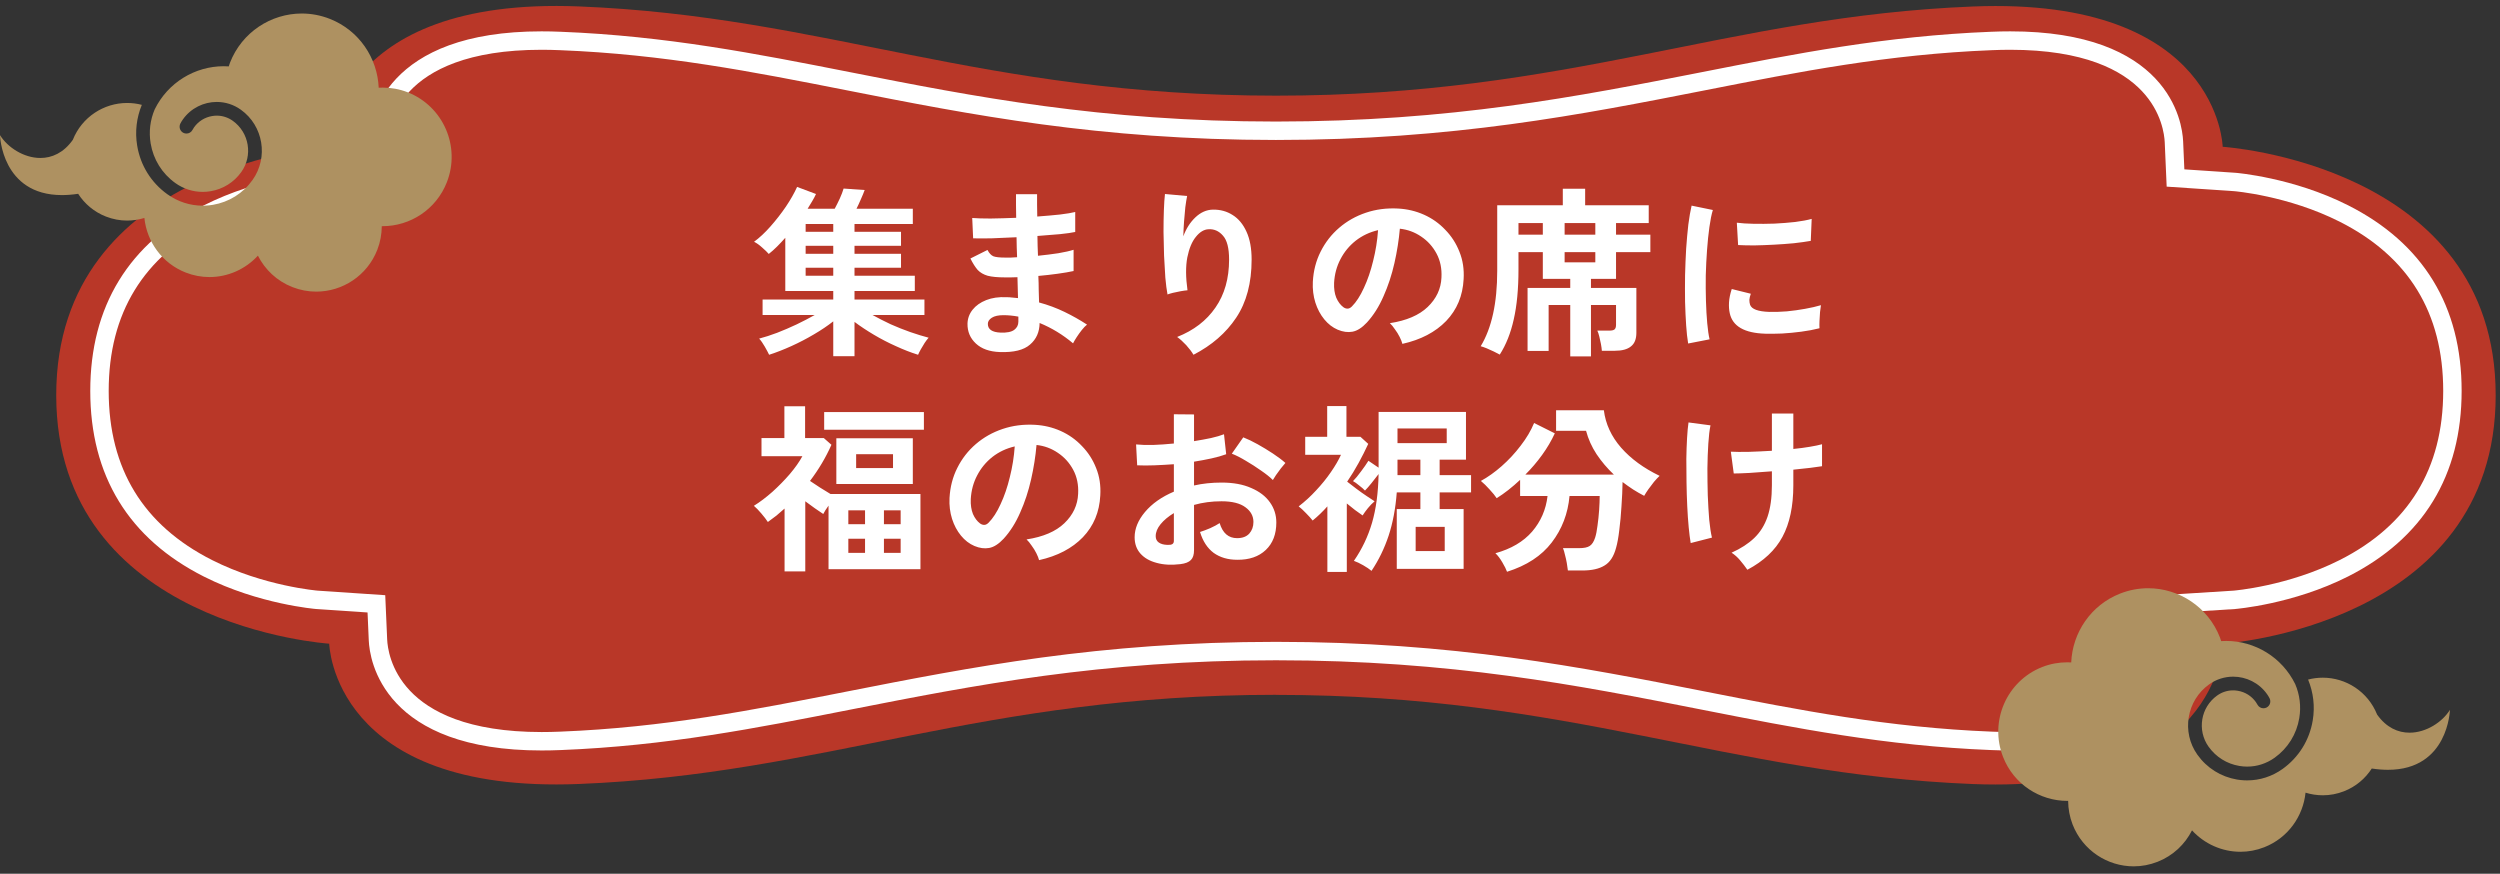 <svg width="289" height="101" viewBox="0 0 289 101" fill="none" xmlns="http://www.w3.org/2000/svg">
<rect x="0" y="0" width="289" height="101" fill="#333333" stroke="none"/>
<g clip-path="url(#clip0_10306_12988)">
<g clip-path="url(#clip1_10306_12988)">
<path d="M147.5 80.328C181.558 80.328 199.58 89.496 228.075 90.636C256.57 91.775 256.942 74.418 256.942 74.418C256.942 74.418 288.5 72.409 288.5 45.693C288.5 18.978 256.942 16.969 256.942 16.969C256.942 16.969 256.57 -0.396 228.075 0.751C199.58 1.89 181.558 11.059 147.5 11.059C113.442 11.051 95.433 1.882 66.925 0.743C38.43 -0.396 38.058 16.961 38.058 16.961C38.058 16.961 6.5 18.97 6.5 45.685C6.5 72.401 38.058 74.41 38.058 74.41C38.058 74.41 38.43 91.775 66.925 90.628C95.42 89.489 113.442 80.32 147.5 80.32V80.328Z" fill="#B93728"/>
<path d="M232.398 85.689C231.692 85.689 230.959 85.674 230.214 85.642C218.105 85.164 207.814 83.135 196.909 80.986C182.629 78.168 167.853 75.263 147.507 75.263C127.16 75.263 112.397 78.176 98.104 80.986C87.199 83.135 76.908 85.164 64.799 85.642C64.054 85.674 63.321 85.689 62.615 85.689C45.093 85.689 43.785 75.955 43.694 73.998L43.511 69.803L36.646 69.341C36.646 69.341 30.225 68.824 24.04 65.696C15.711 61.486 11.5 54.585 11.5 45.193C11.5 35.802 15.724 28.901 24.04 24.691C30.225 21.563 36.659 21.046 36.724 21.038L43.681 20.6V16.35C43.772 14.424 45.08 4.689 62.602 4.689C63.308 4.689 64.041 4.705 64.786 4.737C76.894 5.215 87.186 7.244 98.091 9.393C112.371 12.211 127.147 15.116 147.493 15.116C167.84 15.116 182.603 12.203 196.896 9.393C207.801 7.244 218.105 5.215 230.201 4.737C230.946 4.705 231.679 4.689 232.385 4.689C249.907 4.689 251.215 14.424 251.306 16.381L251.489 20.576L258.354 21.038C258.354 21.038 264.775 21.555 270.96 24.683C279.289 28.893 283.5 35.794 283.5 45.185C283.5 54.577 279.276 61.478 270.96 65.688C264.775 68.816 258.341 69.334 258.276 69.341L251.319 69.779V74.029C251.228 75.948 249.92 85.689 232.398 85.689Z" stroke="white" stroke-width="2.13" stroke-miterlimit="10"/>
</g>
<path d="M96.324 41.18V37.148C95.666 37.666 94.917 38.17 94.077 38.66C93.251 39.15 92.39 39.598 91.494 40.004C90.598 40.41 89.737 40.746 88.911 41.012C88.799 40.774 88.631 40.459 88.407 40.067C88.183 39.675 87.966 39.367 87.756 39.143C88.4 38.975 89.093 38.751 89.835 38.471C90.591 38.177 91.34 37.855 92.082 37.505C92.838 37.141 93.538 36.777 94.182 36.413H88.155V34.628H96.324V33.641H90.78V27.488C90.472 27.838 90.157 28.174 89.835 28.496C89.513 28.818 89.191 29.105 88.869 29.357C88.701 29.161 88.449 28.916 88.113 28.622C87.777 28.314 87.462 28.09 87.168 27.95C87.798 27.488 88.428 26.9 89.058 26.186C89.702 25.458 90.297 24.695 90.843 23.897C91.389 23.085 91.823 22.322 92.145 21.608L94.329 22.427C94.217 22.679 94.077 22.945 93.909 23.225C93.741 23.505 93.559 23.806 93.363 24.128H96.492C96.688 23.764 96.884 23.372 97.08 22.952C97.276 22.518 97.423 22.133 97.521 21.797L99.957 21.965C99.845 22.273 99.698 22.63 99.516 23.036C99.348 23.428 99.18 23.792 99.012 24.128H105.522V25.892H98.781V26.795H104.157V28.412H98.781V29.336H104.157V30.953H98.781V31.877H105.753V33.641H98.781V34.628H106.866V36.413H100.86C101.518 36.777 102.218 37.134 102.96 37.484C103.716 37.82 104.472 38.121 105.228 38.387C105.998 38.653 106.705 38.87 107.349 39.038C107.209 39.192 107.055 39.395 106.887 39.647C106.733 39.899 106.586 40.144 106.446 40.382C106.306 40.634 106.201 40.844 106.131 41.012C105.319 40.76 104.472 40.431 103.59 40.025C102.708 39.633 101.854 39.192 101.028 38.702C100.202 38.212 99.453 37.715 98.781 37.211V41.18H96.324ZM93.132 31.877H96.324V30.953H93.132V31.877ZM93.132 29.336H96.324V28.412H93.132V29.336ZM93.132 26.795H96.324V25.892H93.132V26.795ZM115.581 40.697C114.391 40.655 113.467 40.326 112.809 39.71C112.151 39.094 111.829 38.331 111.843 37.421C111.857 36.819 112.053 36.28 112.431 35.804C112.809 35.328 113.334 34.957 114.006 34.691C114.678 34.425 115.455 34.313 116.337 34.355C116.575 34.355 116.799 34.369 117.009 34.397C117.233 34.411 117.457 34.432 117.681 34.46L117.618 32.045C117.38 32.059 117.135 32.066 116.883 32.066C116.645 32.066 116.407 32.066 116.169 32.066C115.329 32.066 114.664 32.003 114.174 31.877C113.698 31.737 113.313 31.513 113.019 31.205C112.739 30.883 112.459 30.442 112.179 29.882L114.153 28.895C114.349 29.273 114.58 29.518 114.846 29.63C115.112 29.728 115.567 29.777 116.211 29.777C116.421 29.777 116.638 29.777 116.862 29.777C117.1 29.763 117.338 29.749 117.576 29.735C117.562 29.357 117.548 28.972 117.534 28.58C117.534 28.188 117.527 27.803 117.513 27.425C116.491 27.481 115.525 27.523 114.615 27.551C113.705 27.565 112.998 27.565 112.494 27.551L112.389 25.199C112.879 25.241 113.586 25.262 114.51 25.262C115.434 25.248 116.421 25.22 117.471 25.178C117.457 24.674 117.45 24.191 117.45 23.729C117.45 23.267 117.45 22.84 117.45 22.448H119.886C119.886 22.826 119.886 23.232 119.886 23.666C119.886 24.1 119.893 24.555 119.907 25.031C120.859 24.961 121.734 24.884 122.532 24.8C123.33 24.702 123.918 24.604 124.296 24.506V26.816C123.918 26.9 123.33 26.984 122.532 27.068C121.748 27.138 120.88 27.208 119.928 27.278C119.942 27.656 119.949 28.041 119.949 28.433C119.963 28.811 119.977 29.189 119.991 29.567C120.817 29.483 121.601 29.385 122.343 29.273C123.085 29.147 123.673 29.014 124.107 28.874V31.331C123.589 31.443 122.973 31.548 122.259 31.646C121.559 31.744 120.817 31.828 120.033 31.898C120.061 32.458 120.075 32.997 120.075 33.515C120.089 34.033 120.103 34.516 120.117 34.964C121.153 35.244 122.133 35.608 123.057 36.056C123.981 36.504 124.849 36.994 125.661 37.526C125.479 37.666 125.276 37.876 125.052 38.156C124.842 38.422 124.646 38.695 124.464 38.975C124.282 39.255 124.142 39.493 124.044 39.689C122.868 38.695 121.58 37.911 120.18 37.337C120.166 38.387 119.795 39.22 119.067 39.836C118.353 40.466 117.191 40.753 115.581 40.697ZM115.665 38.45C116.393 38.478 116.918 38.373 117.24 38.135C117.562 37.897 117.723 37.582 117.723 37.19V36.602C117.429 36.546 117.135 36.504 116.841 36.476C116.561 36.448 116.281 36.434 116.001 36.434C115.413 36.434 114.965 36.532 114.657 36.728C114.349 36.924 114.195 37.162 114.195 37.442C114.195 38.072 114.685 38.408 115.665 38.45ZM137.967 41.012C137.771 40.676 137.491 40.305 137.127 39.899C136.763 39.507 136.413 39.192 136.077 38.954C137.995 38.198 139.472 37.064 140.508 35.552C141.558 34.04 142.083 32.192 142.083 30.008C142.083 28.678 141.845 27.754 141.369 27.236C140.907 26.704 140.347 26.459 139.689 26.501C139.171 26.529 138.688 26.823 138.24 27.383C137.792 27.929 137.463 28.72 137.253 29.756C137.057 30.792 137.064 32.059 137.274 33.557C137.078 33.571 136.819 33.606 136.497 33.662C136.189 33.718 135.888 33.781 135.594 33.851C135.314 33.921 135.104 33.984 134.964 34.04C134.866 33.522 134.782 32.871 134.712 32.087C134.656 31.303 134.607 30.456 134.565 29.546C134.537 28.636 134.516 27.726 134.502 26.816C134.502 25.906 134.516 25.066 134.544 24.296C134.572 23.526 134.614 22.903 134.67 22.427L137.232 22.658C137.162 22.994 137.092 23.428 137.022 23.96C136.966 24.478 136.917 25.031 136.875 25.619C136.833 26.207 136.805 26.774 136.791 27.32C137.113 26.438 137.575 25.71 138.177 25.136C138.793 24.548 139.472 24.247 140.214 24.233C141.068 24.219 141.831 24.429 142.503 24.863C143.175 25.283 143.707 25.927 144.099 26.795C144.491 27.649 144.687 28.72 144.687 30.008C144.687 32.71 144.092 34.95 142.902 36.728C141.726 38.492 140.081 39.92 137.967 41.012ZM162.117 39.752C162.061 39.528 161.956 39.262 161.802 38.954C161.648 38.646 161.466 38.352 161.256 38.072C161.06 37.778 160.864 37.54 160.668 37.358C162.586 37.064 164.042 36.441 165.036 35.489C166.044 34.523 166.576 33.389 166.632 32.087C166.688 31.051 166.499 30.127 166.065 29.315C165.631 28.503 165.036 27.845 164.28 27.341C163.538 26.837 162.719 26.536 161.823 26.438C161.711 27.74 161.501 29.07 161.193 30.428C160.885 31.786 160.465 33.06 159.933 34.25C159.415 35.44 158.778 36.448 158.022 37.274C157.448 37.89 156.888 38.247 156.342 38.345C155.81 38.443 155.243 38.366 154.641 38.114C154.053 37.862 153.535 37.463 153.087 36.917C152.639 36.371 152.296 35.727 152.058 34.985C151.82 34.229 151.722 33.424 151.764 32.57C151.834 31.296 152.135 30.134 152.667 29.084C153.199 28.02 153.913 27.103 154.809 26.333C155.705 25.563 156.734 24.982 157.896 24.59C159.058 24.198 160.297 24.037 161.613 24.107C162.677 24.163 163.678 24.401 164.616 24.821C165.554 25.241 166.373 25.822 167.073 26.564C167.787 27.292 168.333 28.139 168.711 29.105C169.103 30.071 169.264 31.128 169.194 32.276C169.096 34.194 168.424 35.804 167.178 37.106C165.932 38.394 164.245 39.276 162.117 39.752ZM155.292 35.51C155.446 35.622 155.607 35.678 155.775 35.678C155.943 35.678 156.111 35.594 156.279 35.426C156.783 34.922 157.245 34.208 157.665 33.284C158.099 32.36 158.456 31.317 158.736 30.155C159.03 28.993 159.219 27.81 159.303 26.606C158.337 26.83 157.476 27.236 156.72 27.824C155.978 28.412 155.39 29.126 154.956 29.966C154.522 30.792 154.277 31.702 154.221 32.696C154.193 33.354 154.277 33.928 154.473 34.418C154.683 34.894 154.956 35.258 155.292 35.51ZM181.521 41.201V35.258H179.022V40.571H176.586V33.284H181.521V32.234H178.35V29.147H175.536V31.163C175.536 33.403 175.354 35.321 174.99 36.917C174.64 38.499 174.101 39.857 173.373 40.991C173.205 40.893 172.974 40.774 172.68 40.634C172.4 40.508 172.12 40.382 171.84 40.256C171.56 40.144 171.336 40.067 171.168 40.025C172.442 37.925 173.079 35.02 173.079 31.31V23.729H180.66V21.818H183.243V23.729H190.593V25.787H186.813V27.131H190.782V29.147H186.813V32.234H183.915V33.284H189.165V38.471C189.165 39.199 188.955 39.724 188.535 40.046C188.129 40.382 187.506 40.55 186.666 40.55H185.175C185.161 40.34 185.126 40.081 185.07 39.773C185.014 39.479 184.951 39.192 184.881 38.912C184.811 38.618 184.734 38.387 184.65 38.219H186.036C186.316 38.219 186.512 38.177 186.624 38.093C186.75 37.995 186.813 37.813 186.813 37.547V35.258H183.915V41.201H181.521ZM180.87 27.131H184.419V25.787H180.87V27.131ZM180.87 30.323H184.419V29.147H180.87V30.323ZM175.536 27.131H178.35V25.787H175.536V27.131ZM195.15 39.71C195.052 39.136 194.975 38.436 194.919 37.61C194.863 36.77 194.821 35.86 194.793 34.88C194.779 33.886 194.779 32.864 194.793 31.814C194.821 30.764 194.863 29.742 194.919 28.748C194.989 27.74 195.073 26.809 195.171 25.955C195.283 25.101 195.409 24.373 195.549 23.771L198.006 24.275C197.852 24.779 197.719 25.437 197.607 26.249C197.495 27.047 197.404 27.929 197.334 28.895C197.264 29.847 197.215 30.827 197.187 31.835C197.173 32.843 197.18 33.823 197.208 34.775C197.236 35.727 197.285 36.588 197.355 37.358C197.425 38.128 197.516 38.751 197.628 39.227L195.15 39.71ZM204.075 38.576C201.653 38.506 200.281 37.715 199.959 36.203C199.875 35.825 199.847 35.405 199.875 34.943C199.903 34.481 200.008 33.97 200.19 33.41L202.395 33.956C202.297 34.222 202.241 34.46 202.227 34.67C202.227 34.88 202.255 35.069 202.311 35.237C202.493 35.741 203.235 36.014 204.537 36.056C205.167 36.07 205.839 36.049 206.553 35.993C207.281 35.923 207.988 35.825 208.674 35.699C209.374 35.573 209.983 35.433 210.501 35.279C210.473 35.475 210.438 35.741 210.396 36.077C210.368 36.413 210.347 36.756 210.333 37.106C210.319 37.442 210.319 37.722 210.333 37.946C209.675 38.114 208.968 38.247 208.212 38.345C207.47 38.443 206.735 38.513 206.007 38.555C205.293 38.583 204.649 38.59 204.075 38.576ZM200.925 28.328L200.778 25.745C201.31 25.815 201.961 25.857 202.731 25.871C203.501 25.885 204.299 25.878 205.125 25.85C205.965 25.808 206.763 25.745 207.519 25.661C208.289 25.563 208.926 25.444 209.43 25.304L209.325 27.845C208.765 27.943 208.114 28.034 207.372 28.118C206.63 28.188 205.86 28.244 205.062 28.286C204.278 28.328 203.522 28.356 202.794 28.37C202.08 28.37 201.457 28.356 200.925 28.328ZM90.696 66.054V58.788C90.388 59.068 90.073 59.341 89.751 59.607C89.429 59.859 89.1 60.104 88.764 60.342C88.582 60.062 88.33 59.733 88.008 59.355C87.686 58.977 87.399 58.683 87.147 58.473C87.847 58.039 88.561 57.5 89.289 56.856C90.017 56.198 90.689 55.512 91.305 54.798C91.921 54.07 92.404 53.384 92.754 52.74H88.029V50.64H90.675V46.965H93.069V50.64H95.232L96.114 51.417C95.47 52.873 94.644 54.266 93.636 55.596C94 55.848 94.392 56.107 94.812 56.373C95.246 56.639 95.645 56.884 96.009 57.108H106.404V65.802H95.778V58.452C95.652 58.634 95.533 58.809 95.421 58.977C95.323 59.145 95.239 59.292 95.169 59.418C94.875 59.222 94.546 58.998 94.182 58.746C93.818 58.494 93.454 58.228 93.09 57.948V66.054H90.696ZM96.681 55.953V50.661H105.522V55.953H96.681ZM95.274 49.674V47.637H106.803V49.674H95.274ZM98.97 54.105H103.233V52.509H98.97V54.105ZM98.067 63.912H99.999V62.274H98.067V63.912ZM102.183 63.912H104.115V62.274H102.183V63.912ZM98.067 60.594H99.999V58.998H98.067V60.594ZM102.183 60.594H104.115V58.998H102.183V60.594ZM120.117 64.752C120.061 64.528 119.956 64.262 119.802 63.954C119.648 63.646 119.466 63.352 119.256 63.072C119.06 62.778 118.864 62.54 118.668 62.358C120.586 62.064 122.042 61.441 123.036 60.489C124.044 59.523 124.576 58.389 124.632 57.087C124.688 56.051 124.499 55.127 124.065 54.315C123.631 53.503 123.036 52.845 122.28 52.341C121.538 51.837 120.719 51.536 119.823 51.438C119.711 52.74 119.501 54.07 119.193 55.428C118.885 56.786 118.465 58.06 117.933 59.25C117.415 60.44 116.778 61.448 116.022 62.274C115.448 62.89 114.888 63.247 114.342 63.345C113.81 63.443 113.243 63.366 112.641 63.114C112.053 62.862 111.535 62.463 111.087 61.917C110.639 61.371 110.296 60.727 110.058 59.985C109.82 59.229 109.722 58.424 109.764 57.57C109.834 56.296 110.135 55.134 110.667 54.084C111.199 53.02 111.913 52.103 112.809 51.333C113.705 50.563 114.734 49.982 115.896 49.59C117.058 49.198 118.297 49.037 119.613 49.107C120.677 49.163 121.678 49.401 122.616 49.821C123.554 50.241 124.373 50.822 125.073 51.564C125.787 52.292 126.333 53.139 126.711 54.105C127.103 55.071 127.264 56.128 127.194 57.276C127.096 59.194 126.424 60.804 125.178 62.106C123.932 63.394 122.245 64.276 120.117 64.752ZM113.292 60.51C113.446 60.622 113.607 60.678 113.775 60.678C113.943 60.678 114.111 60.594 114.279 60.426C114.783 59.922 115.245 59.208 115.665 58.284C116.099 57.36 116.456 56.317 116.736 55.155C117.03 53.993 117.219 52.81 117.303 51.606C116.337 51.83 115.476 52.236 114.72 52.824C113.978 53.412 113.39 54.126 112.956 54.966C112.522 55.792 112.277 56.702 112.221 57.696C112.193 58.354 112.277 58.928 112.473 59.418C112.683 59.894 112.956 60.258 113.292 60.51ZM136.455 65.214C135.419 65.34 134.502 65.291 133.704 65.067C132.906 64.857 132.283 64.5 131.835 63.996C131.387 63.492 131.163 62.862 131.163 62.106C131.163 61.112 131.562 60.139 132.36 59.187C133.172 58.221 134.285 57.437 135.699 56.835V53.664C134.929 53.72 134.18 53.762 133.452 53.79C132.738 53.818 132.073 53.818 131.457 53.79L131.331 51.375C131.863 51.431 132.514 51.452 133.284 51.438C134.054 51.41 134.859 51.354 135.699 51.27V47.889L138.03 47.91V50.997C138.73 50.885 139.381 50.766 139.983 50.64C140.599 50.5 141.103 50.353 141.495 50.199L141.747 52.509C141.257 52.691 140.69 52.852 140.046 52.992C139.402 53.132 138.73 53.258 138.03 53.37V56.121C138.52 56.009 139.031 55.925 139.563 55.869C140.095 55.813 140.648 55.785 141.222 55.785C142.566 55.785 143.707 55.995 144.645 56.415C145.597 56.821 146.318 57.374 146.808 58.074C147.298 58.76 147.543 59.537 147.543 60.405C147.543 61.749 147.137 62.806 146.325 63.576C145.513 64.346 144.414 64.724 143.028 64.71C141.95 64.71 141.04 64.444 140.298 63.912C139.57 63.366 139.045 62.561 138.723 61.497C139.045 61.399 139.437 61.252 139.899 61.056C140.361 60.846 140.725 60.65 140.991 60.468C141.341 61.63 142.013 62.211 143.007 62.211C143.623 62.211 144.092 62.036 144.414 61.686C144.736 61.322 144.897 60.874 144.897 60.342C144.897 59.656 144.589 59.089 143.973 58.641C143.357 58.179 142.433 57.948 141.201 57.948C140.081 57.948 139.024 58.088 138.03 58.368V63.597C138.03 64.115 137.911 64.493 137.673 64.731C137.435 64.983 137.029 65.144 136.455 65.214ZM147.144 55.491C146.808 55.155 146.353 54.791 145.779 54.399C145.205 53.993 144.617 53.615 144.015 53.265C143.413 52.901 142.874 52.628 142.398 52.446L143.721 50.556C144.225 50.752 144.778 51.018 145.38 51.354C145.982 51.69 146.57 52.047 147.144 52.425C147.718 52.803 148.201 53.167 148.593 53.517C148.453 53.671 148.278 53.881 148.068 54.147C147.872 54.413 147.683 54.672 147.501 54.924C147.333 55.176 147.214 55.365 147.144 55.491ZM134.943 62.988C135.209 63.002 135.398 62.974 135.51 62.904C135.636 62.834 135.699 62.708 135.699 62.526V59.313C135.055 59.705 134.544 60.132 134.166 60.594C133.788 61.056 133.599 61.518 133.599 61.98C133.599 62.302 133.718 62.547 133.956 62.715C134.194 62.883 134.523 62.974 134.943 62.988ZM158.547 65.991C158.295 65.781 157.973 65.564 157.581 65.34C157.189 65.116 156.832 64.948 156.51 64.836C157.448 63.478 158.148 62.008 158.61 60.426C159.072 58.844 159.324 56.968 159.366 54.798C159.128 55.12 158.855 55.47 158.547 55.848C158.253 56.212 158.001 56.499 157.791 56.709C157.637 56.541 157.413 56.345 157.119 56.121C156.839 55.883 156.601 55.715 156.405 55.617C156.685 55.337 156.993 54.966 157.329 54.504C157.679 54.042 157.966 53.629 158.19 53.265L159.366 54.063V47.616H169.467V53.139H166.422V54.924H170.055V56.919H166.422V58.851H169.194V65.76H161.466V58.851H164.196V56.919H161.466C161.326 58.781 161.011 60.454 160.521 61.938C160.031 63.408 159.373 64.759 158.547 65.991ZM153.444 66.117V58.536C152.926 59.124 152.359 59.67 151.743 60.174C151.533 59.908 151.274 59.621 150.966 59.313C150.658 58.991 150.378 58.732 150.126 58.536C150.84 57.99 151.512 57.374 152.142 56.688C152.786 56.002 153.353 55.302 153.843 54.588C154.347 53.86 154.739 53.188 155.019 52.572H150.882V50.493H153.423V46.944H155.649V50.493H157.266L158.169 51.312C157.833 52.04 157.462 52.775 157.056 53.517C156.65 54.259 156.209 54.98 155.733 55.68C156.069 55.946 156.433 56.226 156.825 56.52C157.217 56.814 157.602 57.087 157.98 57.339C158.358 57.591 158.666 57.794 158.904 57.948C158.638 58.172 158.379 58.438 158.127 58.746C157.889 59.04 157.686 59.32 157.518 59.586C157.252 59.404 156.958 59.194 156.636 58.956C156.328 58.718 156.013 58.466 155.691 58.2V66.117H153.444ZM161.55 51.228H167.241V49.527H161.55V51.228ZM163.65 63.702H167.01V60.909H163.65V63.702ZM161.55 54.924H164.196V53.139H161.55V54.924ZM174.213 66.096C174.115 65.816 173.933 65.452 173.667 65.004C173.415 64.57 173.149 64.22 172.869 63.954C174.689 63.45 176.103 62.617 177.111 61.455C178.119 60.279 178.714 58.907 178.896 57.339H175.725V55.47C175.277 55.89 174.822 56.282 174.36 56.646C173.912 56.996 173.464 57.311 173.016 57.591C172.834 57.311 172.561 56.975 172.197 56.583C171.847 56.191 171.511 55.862 171.189 55.596C171.987 55.162 172.785 54.595 173.583 53.895C174.395 53.181 175.13 52.39 175.788 51.522C176.46 50.654 176.978 49.779 177.342 48.897L179.736 50.094C179.344 50.948 178.854 51.781 178.266 52.593C177.678 53.405 177.034 54.161 176.334 54.861H186.561C185.805 54.147 185.14 53.363 184.566 52.509C184.006 51.655 183.6 50.752 183.348 49.8H179.883V47.427H185.406C185.602 49.009 186.267 50.451 187.401 51.753C188.535 53.041 190.019 54.126 191.853 55.008C191.657 55.19 191.44 55.421 191.202 55.701C190.978 55.981 190.761 56.268 190.551 56.562C190.355 56.842 190.194 57.094 190.068 57.318C189.634 57.094 189.207 56.849 188.787 56.583C188.381 56.317 187.975 56.03 187.569 55.722C187.555 56.604 187.513 57.535 187.443 58.515C187.387 59.481 187.303 60.398 187.191 61.266C187.093 62.12 186.967 62.813 186.813 63.345C186.547 64.339 186.099 65.018 185.469 65.382C184.853 65.76 184.006 65.949 182.928 65.949H181.248C181.22 65.711 181.178 65.424 181.122 65.088C181.066 64.766 180.996 64.451 180.912 64.143C180.842 63.821 180.765 63.562 180.681 63.366H182.55C183.11 63.366 183.516 63.282 183.768 63.114C184.034 62.946 184.244 62.624 184.398 62.148C184.51 61.798 184.601 61.336 184.671 60.762C184.755 60.174 184.818 59.572 184.86 58.956C184.902 58.326 184.923 57.787 184.923 57.339H181.437C181.255 59.369 180.569 61.161 179.379 62.715C178.203 64.255 176.481 65.382 174.213 66.096ZM201.996 65.865C201.744 65.501 201.464 65.137 201.156 64.773C200.862 64.423 200.533 64.129 200.169 63.891C201.233 63.415 202.108 62.848 202.794 62.19C203.48 61.532 203.991 60.713 204.327 59.733C204.663 58.739 204.831 57.528 204.831 56.1V54.483C203.907 54.553 203.039 54.616 202.227 54.672C201.429 54.714 200.827 54.735 200.421 54.735L200.085 52.215C200.589 52.243 201.268 52.25 202.122 52.236C202.99 52.208 203.893 52.166 204.831 52.11V47.805H207.309V51.9C208.009 51.83 208.646 51.746 209.22 51.648C209.808 51.55 210.277 51.452 210.627 51.354V53.895C210.305 53.951 209.85 54.014 209.262 54.084C208.674 54.154 208.023 54.224 207.309 54.294V56.1C207.309 58.522 206.889 60.51 206.049 62.064C205.223 63.604 203.872 64.871 201.996 65.865ZM195.444 62.778C195.36 62.288 195.283 61.679 195.213 60.951C195.143 60.209 195.087 59.397 195.045 58.515C195.003 57.633 194.975 56.723 194.961 55.785C194.947 54.847 194.94 53.937 194.94 53.055C194.954 52.173 194.982 51.368 195.024 50.64C195.066 49.912 195.122 49.31 195.192 48.834L197.733 49.17C197.621 49.702 197.537 50.409 197.481 51.291C197.425 52.159 197.39 53.111 197.376 54.147C197.376 55.183 197.39 56.219 197.418 57.255C197.46 58.277 197.516 59.222 197.586 60.09C197.67 60.944 197.775 61.63 197.901 62.148L195.444 62.778Z" fill="white"/>
<path d="M44.113 26.147H44.223C47.412 26.147 50.426 24.223 51.659 21.062C53.267 16.94 51.244 12.29 47.137 10.672C46.186 10.299 45.205 10.127 44.243 10.127C44.086 10.127 43.932 10.131 43.778 10.141C43.634 6.708 41.52 3.517 38.131 2.182C37.062 1.761 35.963 1.563 34.885 1.563C31.328 1.563 27.965 3.718 26.588 7.246C26.531 7.39 26.491 7.535 26.444 7.676C26.25 7.663 26.059 7.656 25.865 7.656C22.549 7.656 19.414 9.532 17.886 12.639C17.36 13.867 17.19 15.218 17.414 16.57C17.722 18.43 18.734 20.061 20.264 21.157C21.202 21.829 22.301 22.182 23.433 22.182C23.735 22.182 24.039 22.159 24.344 22.105C25.784 21.863 27.047 21.076 27.898 19.882C29.251 17.982 28.812 15.333 26.92 13.974C26.37 13.577 25.724 13.369 25.061 13.369C24.883 13.369 24.703 13.382 24.522 13.416C23.674 13.557 22.931 14.021 22.431 14.724C22.364 14.818 22.304 14.916 22.254 15.013C22.113 15.286 21.839 15.44 21.554 15.44C21.43 15.44 21.303 15.41 21.186 15.35C20.797 15.144 20.65 14.664 20.854 14.274C20.938 14.112 21.035 13.954 21.145 13.799C22.083 12.485 23.56 11.785 25.058 11.785C26.026 11.785 27 12.078 27.844 12.683C30.447 14.549 31.05 18.198 29.191 20.81C28.096 22.347 26.468 23.366 24.609 23.679C24.324 23.726 24.043 23.756 23.761 23.769C23.651 23.773 23.544 23.776 23.436 23.776C21.976 23.776 20.559 23.322 19.347 22.455C17.471 21.11 16.232 19.116 15.857 16.832C15.588 15.218 15.786 13.601 16.396 12.121C15.83 11.973 15.26 11.903 14.697 11.903C12.011 11.903 9.476 13.517 8.417 16.167C7.345 17.68 5.996 18.262 4.669 18.262C2.737 18.262 0.864 17.024 0 15.622C0 15.622 0.171 22.552 7.158 22.552C7.734 22.552 8.36 22.505 9.034 22.404C9.777 23.554 10.866 24.492 12.236 25.03C13.043 25.346 13.874 25.498 14.691 25.498C15.374 25.498 16.047 25.393 16.691 25.195C16.972 27.936 18.727 30.431 21.46 31.503C22.368 31.86 23.299 32.028 24.217 32.028C26.34 32.028 28.377 31.123 29.814 29.553C30.624 31.154 31.994 32.478 33.793 33.185C34.701 33.541 35.635 33.712 36.556 33.712C39.584 33.712 42.445 31.877 43.617 28.877C43.965 27.983 44.126 27.065 44.133 26.157L44.113 26.147Z" fill="#AE9161"/>
<path d="M239.098 92.584H238.988C235.799 92.584 232.784 90.66 231.552 87.499C229.944 83.377 231.967 78.727 236.074 77.109C237.025 76.736 238.006 76.564 238.968 76.564C239.125 76.564 239.279 76.568 239.433 76.578C239.577 73.145 241.691 69.954 245.08 68.619C246.149 68.198 247.248 68 248.326 68C251.883 68 255.246 70.155 256.623 73.683C256.68 73.827 256.72 73.972 256.767 74.113C256.961 74.1 257.152 74.093 257.346 74.093C260.662 74.093 263.797 75.969 265.325 79.076C265.851 80.304 266.021 81.655 265.797 83.007C265.489 84.867 264.477 86.498 262.947 87.594C262.009 88.266 260.91 88.619 259.778 88.619C259.476 88.619 259.172 88.596 258.867 88.542C257.427 88.3 256.164 87.513 255.313 86.319C253.96 84.419 254.399 81.77 256.291 80.411C256.84 80.014 257.487 79.806 258.15 79.806C258.328 79.806 258.508 79.819 258.689 79.853C259.537 79.994 260.28 80.458 260.779 81.161C260.846 81.255 260.907 81.353 260.957 81.45C261.098 81.723 261.372 81.877 261.657 81.877C261.781 81.877 261.908 81.847 262.025 81.787C262.414 81.581 262.561 81.101 262.357 80.71C262.273 80.549 262.176 80.391 262.066 80.236C261.128 78.922 259.651 78.222 258.153 78.222C257.185 78.222 256.211 78.515 255.367 79.12C252.764 80.986 252.161 84.635 254.02 87.247C255.115 88.784 256.743 89.803 258.602 90.116C258.887 90.163 259.168 90.193 259.45 90.206C259.56 90.21 259.667 90.213 259.775 90.213C261.235 90.213 262.652 89.759 263.864 88.892C265.74 87.547 266.979 85.553 267.354 83.269C267.622 81.655 267.425 80.038 266.815 78.558C267.381 78.41 267.951 78.34 268.513 78.34C271.2 78.34 273.735 79.954 274.794 82.604C275.866 84.117 277.215 84.698 278.542 84.698C280.474 84.698 282.347 83.461 283.211 82.059C283.211 82.059 283.04 88.989 276.053 88.989C275.477 88.989 274.851 88.942 274.177 88.841C273.434 89.991 272.345 90.929 270.975 91.467C270.168 91.784 269.337 91.935 268.52 91.935C267.837 91.935 267.164 91.831 266.52 91.632C266.239 94.373 264.484 96.868 261.751 97.94C260.843 98.297 259.912 98.465 258.994 98.465C256.871 98.465 254.834 97.56 253.397 95.99C252.587 97.591 251.217 98.915 249.418 99.622C248.51 99.978 247.576 100.15 246.655 100.15C243.627 100.15 240.766 98.314 239.594 95.314C239.246 94.42 239.085 93.502 239.078 92.594L239.098 92.584Z" fill="#AE9161"/>
</g>
<defs>
<clipPath id="clip0_10306_12988">
<rect width="289" height="101" fill="white"/>
</clipPath>
<clipPath id="clip1_10306_12988">
<rect width="283" height="91" fill="white" transform="translate(6)"/>
</clipPath>
</defs>
</svg>
